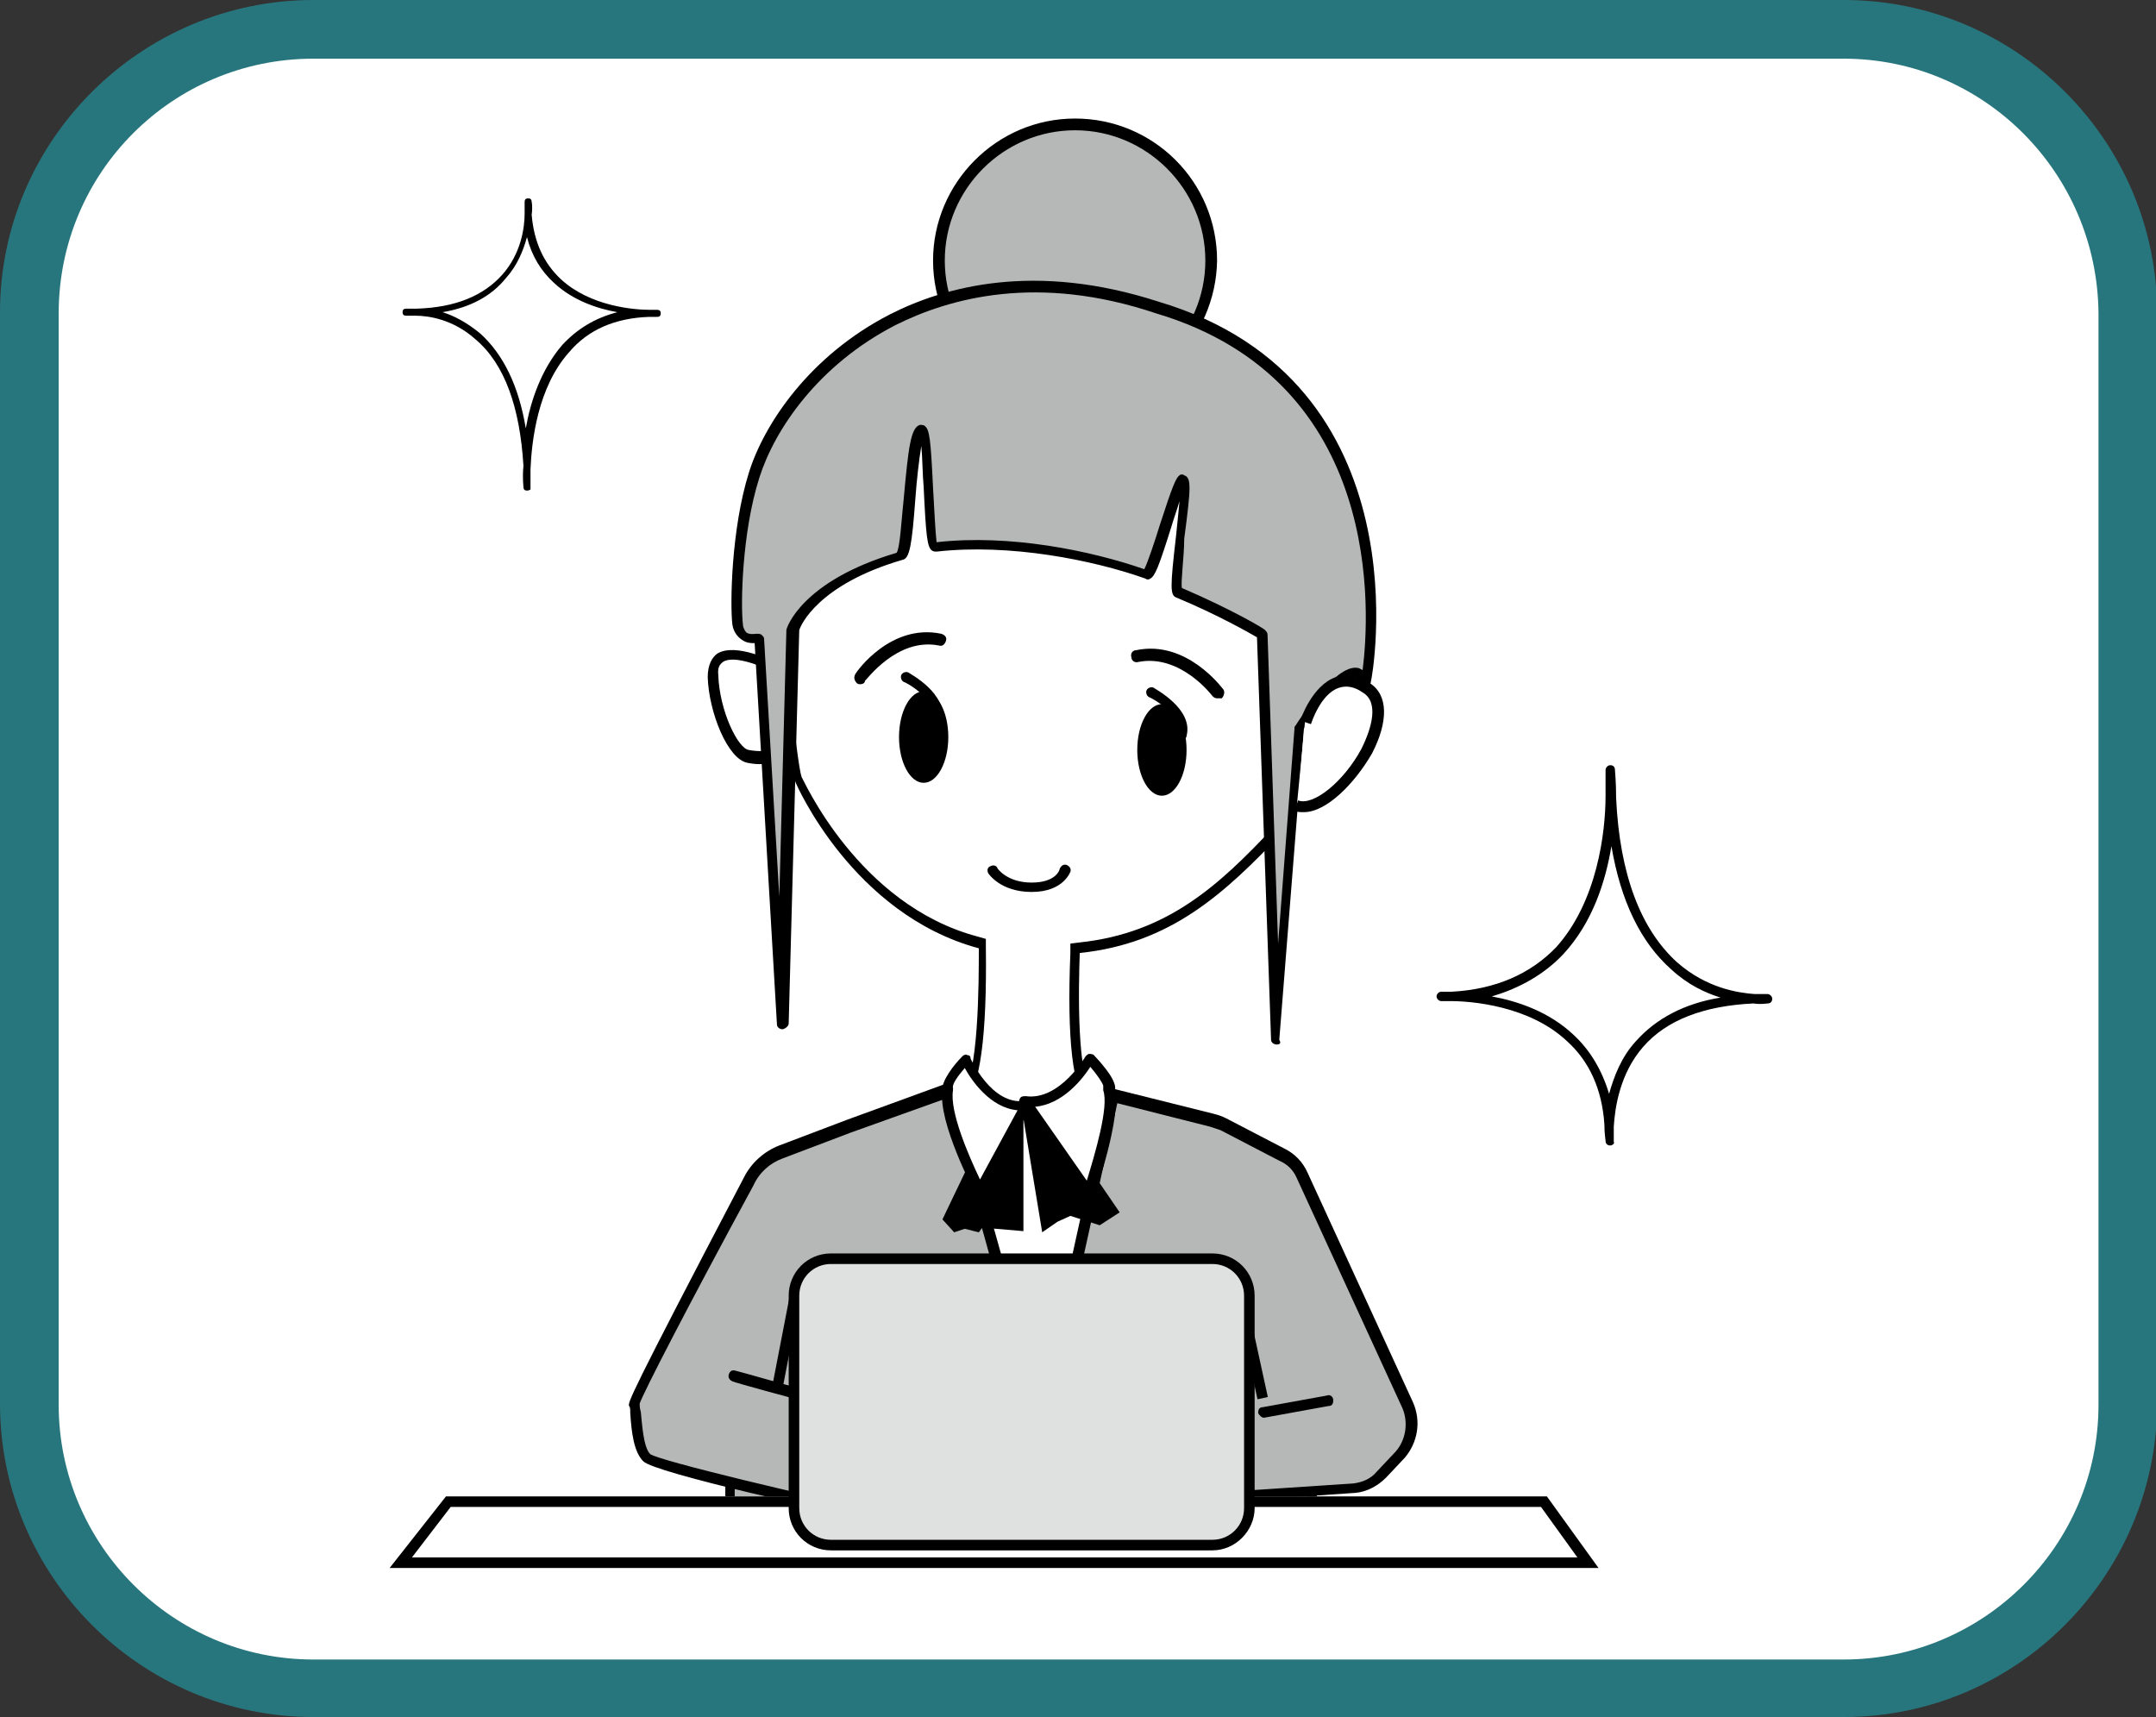 <?xml version="1.0" encoding="utf-8"?>
<!-- Generator: Adobe Illustrator 26.2.1, SVG Export Plug-In . SVG Version: 6.00 Build 0)  -->
<svg version="1.1" id="レイヤー_1" xmlns="http://www.w3.org/2000/svg" xmlns:xlink="http://www.w3.org/1999/xlink" x="0px"
	 y="0px" viewBox="0 0 183.7 146.3" style="enable-background:new 0 0 183.7 146.3;" xml:space="preserve">
<rect x="0" y="0" width="183.7" height="146.3" fill="#333333" stroke="none"/>
<style type="text/css">
	.st0{fill:#FFFFFF;}
	.st1{fill:#28767D;}
	.st2{fill:#B6B7B7;}
	.st3{fill:#B6B7B7;stroke:#000000;stroke-width:0.924;stroke-miterlimit:10;}
	.st4{fill:#DFE0E0;}
</style>
<g>
	<g>
		<path class="st0" d="M157.1,143.8H26.7c-13.3,0-24.2-10.8-24.2-24.2v-93c0-13.3,10.8-24.2,24.2-24.2h130.4
			c13.3,0,24.2,10.8,24.2,24.2v93C181.2,133,170.4,143.8,157.1,143.8z"/>
		<path class="st1" d="M157.1,146.3H26.7C12,146.3,0,134.3,0,119.6v-93C0,12,12,0,26.7,0h130.4c14.7,0,26.7,12,26.7,26.7v93
			C183.7,134.3,171.8,146.3,157.1,146.3z M26.7,5C14.7,5,5,14.7,5,26.7v93c0,11.9,9.7,21.7,21.7,21.7h130.4
			c11.9,0,21.7-9.7,21.7-21.7v-93C178.7,14.7,169,5,157.1,5H26.7z"/>
	</g>
	<g>
		<g>
			<path class="st0" d="M81.8,93.2C80,94.9,67.3,97,65.5,99.6c-1.8,2.6-5.9,18.7-5.9,18.7l56.4,1.4c0,0-4.7-17.3-6.5-19.9
				c-1.8-2.6-14.5-4.7-16.3-6.4c-1.5-1.4-1.3-9.4-1.2-12.2c7.7-0.8,12.3-5,17.3-10.3l1.4-25.6l-1.4-12.9c0,0-33.8-2.6-37.8,0
				c-4,2.6-6.1,14.9-6.1,14.9s1.7,17.8,2.3,19.3c0,0,4.8,11.2,15.6,14.1C83.4,83.6,83.3,91.9,81.8,93.2z"/>
			<path d="M83.2,32.2c9.6,0,22.2,0.9,25.4,1.1l1.3,12.1l-1.4,25.1c-4.6,4.9-9,9-16.5,9.8l-0.8,0.1l0,0.8
				c-0.3,7.4,0.2,11.7,1.5,12.9c0.9,0.8,3.2,1.5,6.9,2.6c3.5,1,8.4,2.4,9.2,3.6c1.3,1.9,4.5,13,6,18.4l-54.1-1.3
				c1.3-5.1,4.2-15.4,5.4-17.3c0.8-1.2,5.7-2.6,9.2-3.6c3.7-1.1,6-1.8,6.9-2.6c1.3-1.2,1.9-5.6,1.8-13.2l0-0.7l-0.7-0.2
				c-10.2-2.7-14.9-13.5-15-13.6c-0.4-1.1-1.5-12.1-2.2-18.9c0.6-3.4,2.7-12.2,5.7-14.2C72.6,32.9,74.6,32.2,83.2,32.2 M83.2,31.3
				c-5.6,0-10.2,0.3-11.6,1.2c-4,2.6-6.1,14.9-6.1,14.9s1.7,17.8,2.3,19.3c0,0,4.8,11.2,15.6,14.1c0,2.9,0,11.1-1.5,12.5
				C80,94.9,67.3,97,65.5,99.6c-1.8,2.6-5.9,18.7-5.9,18.7l56.4,1.4c0,0-4.7-17.3-6.5-19.9c-1.8-2.6-14.5-4.7-16.3-6.4
				c-1.5-1.4-1.3-9.4-1.2-12.2c7.7-0.8,12.3-5,17.3-10.3l1.4-25.6l-1.4-12.9C109.4,32.5,94.4,31.3,83.2,31.3L83.2,31.3z"/>
		</g>
		<g>
			<rect x="62.2" y="118.7" class="st2" width="49.6" height="12.2"/>
			<path d="M111.8,131.3H62.2c-0.2,0-0.4-0.2-0.4-0.4v-12.2c0-0.2,0.2-0.4,0.4-0.4h49.6c0.2,0,0.4,0.2,0.4,0.4v12.2
				C112.2,131.1,112,131.3,111.8,131.3z M62.6,130.5h48.7v-11.4H62.6V130.5z"/>
		</g>
		<g>
			<path class="st2" d="M119.1,123.9l-1.6,1.7c-0.6,0.7-1.4,1-2.3,1.1L76,129.4c0,0-20-4.3-20.9-5.2s-0.9-4.1-1-4.5
				c-0.1-0.4,7.1-14.2,9.8-19.2c0.6-1.1,1.6-2,2.8-2.5l5.8-2.2l8.5-3.1l7.8,28.2l6.1-27.6l8.4,2.1c0.3,0.1,0.6,0.2,1,0.4l5,2.6
				c0.7,0.4,1.3,1,1.7,1.7l9,19.6C120.4,121.1,120.2,122.8,119.1,123.9z"/>
			<path d="M76,129.9C75.9,129.9,75.9,129.9,76,129.9c-4.8-1-20.3-4.4-21.2-5.4c-0.8-0.8-1-2.5-1.1-4.1c0-0.3,0-0.5-0.1-0.6
				c-0.1-0.3-0.1-0.6,9.8-19.5c0.6-1.2,1.7-2.2,3-2.7l5.8-2.2l8.5-3.1c0.1,0,0.3,0,0.4,0c0.1,0.1,0.2,0.2,0.2,0.3l7.4,26.4l5.7-25.8
				c0-0.1,0.1-0.2,0.2-0.3c0.1-0.1,0.2-0.1,0.4-0.1l8.4,2.1c0.4,0.1,0.7,0.2,1.1,0.4l5,2.6c0.8,0.4,1.5,1.1,1.9,2l9,19.6
				c0.7,1.6,0.4,3.4-0.7,4.7l0,0l-1.6,1.7c-0.7,0.7-1.6,1.2-2.6,1.3L76,129.9C76,129.9,76,129.9,76,129.9z M54.5,119.6
				c0,0.1,0,0.4,0.1,0.7c0.1,0.9,0.2,3,0.8,3.6c0.9,0.6,13.1,3.5,20.6,5.1l39.3-2.6c0.8-0.1,1.5-0.4,2-1l1.6-1.7
				c0.9-1,1.1-2.5,0.6-3.7l-9-19.6c-0.3-0.7-0.8-1.2-1.5-1.5l-5-2.6c-0.3-0.1-0.6-0.2-0.9-0.3l-7.9-2l-6,27.2c0,0.2-0.2,0.4-0.4,0.4
				c-0.2,0-0.4-0.1-0.5-0.3l-7.7-27.7l-8.1,2.9l-5.8,2.2c-1.1,0.4-2,1.2-2.5,2.3C58.5,111.5,54.8,118.7,54.5,119.6z M119.1,123.9
				L119.1,123.9L119.1,123.9z"/>
		</g>
		<g>
			<path class="st2" d="M62.5,117.2c0,0,5.3,1.5,5.8,1.6"/>
			<path d="M68.3,119.3c0,0-0.1,0-0.1,0c-0.5-0.1-5.6-1.5-5.8-1.6c-0.2-0.1-0.4-0.3-0.3-0.6s0.3-0.4,0.6-0.3c0.1,0,5.3,1.5,5.8,1.6
				c0.2,0.1,0.4,0.3,0.3,0.6C68.7,119.2,68.5,119.3,68.3,119.3z"/>
		</g>
		<g>
			<line class="st2" x1="107.7" y1="120.3" x2="113.1" y2="119.3"/>
			<path d="M107.7,120.8c-0.2,0-0.4-0.2-0.5-0.4c0-0.3,0.1-0.5,0.4-0.5l5.5-1c0.2-0.1,0.5,0.1,0.5,0.4c0,0.3-0.1,0.5-0.4,0.5
				L107.7,120.8C107.7,120.8,107.7,120.8,107.7,120.8z"/>
		</g>
		<g>
			<polygon class="st0" points="136.2,133.6 33.2,133.6 38,127.5 131.8,127.5 			"/>
			<path d="M131.3,128.4l3.1,4.3H35.1l3.3-4.3H131.3 M131.8,127.5H38l-4.8,6.1h103L131.8,127.5L131.8,127.5z"/>
		</g>
		<g>
			<circle class="st2" cx="91.6" cy="22.2" r="11.6"/>
			<path d="M91.6,34.3c-6.6,0-12.1-5.4-12.1-12.1c0-6.6,5.4-12.1,12.1-12.1s12.1,5.4,12.1,12.1C103.6,28.8,98.2,34.3,91.6,34.3z
				 M91.6,11.1c-6.1,0-11.1,5-11.1,11.1c0,6.1,5,11.1,11.1,11.1s11.1-5,11.1-11.1C102.7,16.1,97.7,11.1,91.6,11.1z"/>
		</g>
		<path d="M66.9,69.7c-0.5-0.8-0.8-3.4-1-4.8c-0.5,0.2-1.2,0.3-2.2,0.1c-1.7-0.3-3.3-4.3-3.4-7.3c0-1.1,0.4-1.7,0.8-2
			c1.6-1,4.9,0.7,5.3,0.9L66,57.3c-1.2-0.6-3.5-1.5-4.4-0.9c-0.1,0.1-0.5,0.3-0.4,1.1c0.1,3.1,1.7,6.3,2.6,6.4c1.6,0.3,2-0.2,2-0.2
			l0.7-1.5l0.2,1.7c0.2,1.7,0.6,4.7,1,5.2L66.9,69.7z"/>
		<g>
			<path class="st2" d="M98.7,26.2C79.4,19.8,67,31.9,64.4,40.5c-1.5,4.8-1.6,11.1-1.4,12.7c0.2,1.6,1.8,1.1,1.8,1.1l1.9,33
				l0.9-33.6c0,0,1.1-4,9.2-6.4c0.9-0.3,0.7-10.6,1.9-10.8c0.6-0.1,0.5,10.1,1.1,10c6-0.7,13,0.5,18.1,2.3c0.5,0.2,2.7-8.3,3.1-8.1
				c0.7,0.2-1.1,9.4-0.5,9.6c4.4,1.8,7.2,3.6,7.2,3.6l1.2,34.6l2.1-26.6c0,0,4.5-7,5.7-3.9C116.5,58.1,121.5,32.9,98.7,26.2z"/>
			<path d="M108.8,89C108.8,89,108.8,89,108.8,89c-0.3,0-0.5-0.2-0.5-0.4l-1.2-34.3c-0.7-0.4-3.3-1.9-6.9-3.4
				c-0.5-0.2-0.5-0.9,0-5.2c0.1-0.9,0.2-2,0.3-3c-0.2,0.7-0.5,1.5-0.7,2.2c-1.1,3.5-1.4,4.2-1.8,4.4c-0.1,0.1-0.3,0.1-0.4,0
				c-4.5-1.6-11.6-3-17.8-2.3c-0.1,0-0.3,0-0.4-0.1c-0.4-0.3-0.5-1.2-0.7-5.4c-0.1-1.1-0.1-2.5-0.2-3.5c-0.2,1.2-0.4,3-0.5,4.4
				c-0.3,4.1-0.5,5.2-1.1,5.3c-7.2,2.1-8.7,5.6-8.8,6l-0.9,33.5c0,0.2-0.2,0.4-0.5,0.5c-0.3,0-0.5-0.2-0.5-0.4l-1.9-32.5
				c-0.3,0-0.7,0-1.1-0.3c-0.3-0.2-0.7-0.6-0.8-1.3c-0.2-1.7-0.1-8.1,1.4-12.9c1.3-4.2,5.2-10,12-13.5c4.7-2.4,12.4-4.5,22.9-1.1
				c22.9,6.8,18.2,32.2,18.1,32.4c0,0.2-0.2,0.4-0.4,0.4c-0.2,0-0.4-0.1-0.5-0.3c-0.2-0.5-0.4-0.5-0.5-0.5c-1-0.1-3.1,2.5-4.3,4.4
				l-2.1,26.5C109.2,88.9,109,89,108.8,89z M100.7,50.1c4.2,1.8,7.1,3.5,7.1,3.6c0.1,0.1,0.2,0.2,0.2,0.4l0.9,26.3l1.4-18.4
				c0-0.1,0-0.1,0.1-0.2c0.5-0.8,3.4-5.1,5.2-4.9c0.2,0,0.3,0.1,0.5,0.2c0.6-4.7,1.9-24.6-17.6-30.4c0,0,0,0,0,0
				c-10.1-3.4-17.6-1.3-22.2,1c-6.6,3.4-10.3,8.9-11.6,13c-1.5,4.7-1.6,10.9-1.4,12.5c0,0.3,0.2,0.6,0.3,0.7
				c0.3,0.2,0.7,0.1,0.9,0.1c0.1,0,0.3,0,0.4,0.1c0.1,0.1,0.2,0.2,0.2,0.3l1.3,22l0.6-22.6c0,0,0-0.1,0-0.1c0-0.2,1.3-4.2,9.4-6.6
				c0.3-0.5,0.4-2.8,0.6-4.6c0.4-4.4,0.6-6.1,1.4-6.3c0.1,0,0.3,0,0.4,0.1c0.4,0.3,0.5,1.1,0.7,5.3c0.1,1.7,0.2,3.8,0.3,4.6
				c6.2-0.7,13.1,0.7,17.7,2.3c0.3-0.6,0.9-2.4,1.3-3.7c1.1-3.4,1.4-4.1,1.7-4.3c0.1-0.1,0.3-0.1,0.4,0c0.6,0.2,0.6,0.9,0,5.4
				C100.9,47.4,100.6,49.5,100.7,50.1z"/>
		</g>
		<g>
			<path class="st0" d="M111.2,61.4c0,0,1.7-5.2,5.2-2.9s-2.9,11.3-5.9,10.1"/>
			<path d="M111.1,69.2c-0.3,0-0.5,0-0.8-0.1l0.3-0.9c1.3,0.5,3.9-1.6,5.4-4.4c0.9-1.8,1.5-4,0.1-4.8c-0.7-0.5-1.4-0.6-2-0.4
				c-1.6,0.5-2.4,3.1-2.4,3.1l-0.9-0.3c0-0.1,1-3,3-3.7c0.9-0.3,1.9-0.1,2.9,0.5c1.6,1,1.6,3.3,0.2,6
				C115.4,66.8,113,69.2,111.1,69.2z"/>
		</g>
		<path d="M87.9,76c-2.7,0-3.7-1.6-3.7-1.6c-0.1-0.2-0.1-0.5,0.2-0.6c0.2-0.1,0.5-0.1,0.6,0.2c0,0,0.8,1.2,2.9,1.2
			c2.1,0,2.4-1.1,2.4-1.2c0.1-0.2,0.3-0.4,0.6-0.3c0.2,0.1,0.4,0.3,0.3,0.6C91.2,74.2,90.7,76,87.9,76z"/>
		<path d="M73.3,58.3c-0.1,0-0.2,0-0.3-0.1c-0.2-0.2-0.3-0.5-0.1-0.8c0.1-0.2,3-4.3,7.3-3.4c0.3,0.1,0.5,0.3,0.4,0.6
			c-0.1,0.3-0.3,0.5-0.6,0.4c-3.6-0.7-6.2,3-6.3,3C73.7,58.2,73.5,58.3,73.3,58.3z"/>
		<path d="M103.7,59.5c-0.2,0-0.3-0.1-0.4-0.2c0,0-2.7-3.6-6.3-2.9c-0.3,0.1-0.6-0.1-0.6-0.4c-0.1-0.3,0.1-0.6,0.4-0.6
			c4.3-0.9,7.3,3.2,7.4,3.3c0.2,0.2,0.1,0.6-0.1,0.8C103.9,59.5,103.8,59.5,103.7,59.5z"/>
		<path class="st3" d="M63,120.7"/>
		<g>
			<line class="st0" x1="68" y1="109.2" x2="66.2" y2="118.5"/>
			<rect x="62.3" y="113.4" transform="matrix(0.19 -0.982 0.982 0.19 -57.463 158.085)" width="9.5" height="0.9"/>
		</g>
		<g>
			<line class="st0" x1="105.5" y1="109.9" x2="107.5" y2="119.2"/>
			<rect x="106.1" y="109.8" transform="matrix(0.977 -0.213 0.213 0.977 -21.926 25.269)" width="0.9" height="9.5"/>
		</g>
		<g>
			<path class="st0" d="M104.2,113.7c0,0,0.4,5-1.6,6"/>
			<path d="M102.8,120.1l-0.4-0.8c1.4-0.7,1.4-4.2,1.3-5.5l0.9-0.1C104.7,114.3,105,119.1,102.8,120.1z"/>
		</g>
		<g>
			<ellipse cx="78.7" cy="62.8" rx="2.1" ry="3.9"/>
			<path d="M79.8,61.7c0,0-0.1,0-0.1,0c-0.2-0.1-0.4-0.3-0.3-0.5c0.4-1.7-2.3-3.1-2.4-3.1c-0.2-0.1-0.3-0.4-0.2-0.6
				c0.1-0.2,0.4-0.3,0.6-0.2c0.1,0.1,3.4,1.8,2.8,4.1C80.1,61.6,79.9,61.7,79.8,61.7z"/>
		</g>
		<ellipse cx="99" cy="63.9" rx="2.1" ry="3.9"/>
		<path d="M100.7,63c0,0-0.1,0-0.1,0c-0.2-0.1-0.4-0.3-0.3-0.5c0.4-1.7-2.3-3.1-2.4-3.1c-0.2-0.1-0.3-0.4-0.2-0.6
			c0.1-0.2,0.4-0.3,0.6-0.2c0.1,0.1,3.4,1.8,2.8,4.1C101.1,62.9,100.9,63,100.7,63z"/>
		<path d="M89.8,95.1c0.2,0.3,5.6,8.2,5.6,8.2l-1.7,1.1l-2.5-0.8l-1.1,0.5l-1.3,0.9l-1.6-9.7l0,9.6l-3.5-0.3l-0.3,0.4l-1.2-0.3
			l-0.9,0.3l-1-1.1l4.5-9.4l4.6-0.3L89.8,95.1z"/>
		<g>
			<path class="st0" d="M92.9,90.2c0,0-2.4,4.1-5.6,3.6l5.5,7.8c0,0,2.4-6.8,1.7-8.9C94.9,92.3,92.9,90.2,92.9,90.2z"/>
			<path d="M92.8,102.1c-0.2,0-0.3-0.1-0.4-0.2l-5.5-7.8c-0.1-0.2-0.1-0.3,0-0.5c0.1-0.2,0.3-0.2,0.5-0.2c2.9,0.4,5.1-3.4,5.1-3.4
				c0.1-0.1,0.2-0.2,0.3-0.2c0.1,0,0.3,0,0.4,0.1c1.7,1.8,1.9,2.6,1.8,3c0.5,2.3-1.5,8.3-1.8,9C93.2,102,93,102.1,92.8,102.1
				C92.8,102.1,92.8,102.1,92.8,102.1z M88.2,94.3l4.4,6.3c0.7-2.3,1.9-6.3,1.4-7.7c0-0.1,0-0.3,0-0.4c-0.1-0.3-0.5-0.9-1.1-1.6
				C92.2,92,90.5,94.1,88.2,94.3z M94.2,92.5C94.2,92.5,94.2,92.5,94.2,92.5C94.2,92.5,94.2,92.5,94.2,92.5z"/>
		</g>
		<g>
			<path class="st0" d="M82.3,90.2c0,0,1.9,4.3,5.1,3.9l-4,7.4c0,0-3.2-6-2.7-8.6C80.5,92.1,82.3,90.2,82.3,90.2z"/>
			<path d="M83.5,101.9c-0.2,0-0.3-0.1-0.4-0.2c-0.1-0.2-3.2-6.1-2.8-8.8c-0.1-0.8,1-2.2,1.7-2.9c0.1-0.1,0.3-0.2,0.4-0.1
				c0.2,0,0.3,0.1,0.3,0.3c0,0,1.8,4,4.6,3.6c0.2,0,0.3,0,0.4,0.2s0.1,0.3,0,0.5l-4,7.4C83.8,101.8,83.6,101.9,83.5,101.9z M82.2,91
				c-0.6,0.7-1.1,1.4-1,1.7c0,0.1,0,0.1,0,0.2c-0.3,1.8,1.3,5.5,2.3,7.6l3.2-5.9C84.4,94.4,82.8,92.1,82.2,91z"/>
		</g>
		<g>
			<path class="st4" d="M103.3,131.6H70.8c-1.7,0-3.2-1.4-3.2-3.2v-18.1c0-1.7,1.4-3.2,3.2-3.2h32.5c1.7,0,3.2,1.4,3.2,3.2v18.1
				C106.4,130.2,105,131.6,103.3,131.6z"/>
			<path d="M103.3,132.1H70.8c-2,0-3.6-1.6-3.6-3.6v-18.1c0-2,1.6-3.6,3.6-3.6h32.5c2,0,3.6,1.6,3.6,3.6v18.1
				C106.9,130.4,105.3,132.1,103.3,132.1z M70.8,107.7c-1.5,0-2.7,1.2-2.7,2.7v18.1c0,1.5,1.2,2.7,2.7,2.7h32.5
				c1.5,0,2.7-1.2,2.7-2.7v-18.1c0-1.5-1.2-2.7-2.7-2.7H70.8z"/>
		</g>
		<path d="M137.2,97.6c-0.2,0-0.4-0.1-0.4-0.4c0-0.1-0.1-0.6-0.1-1.4c-0.2-3-1.3-5.4-3.2-7.1c-3.2-3-8.1-3.4-9.9-3.4
			c-0.3,0-0.5,0-0.8,0c-0.2,0-0.4-0.2-0.4-0.4c0-0.2,0.2-0.4,0.4-0.4c0.1,0,0.4,0,0.9,0c3.7-0.2,6.7-1.5,8.9-3.8
			c3.5-3.9,4.2-9.8,4.2-12.9c0-0.7,0-1.4,0-2.2c0-0.2,0.2-0.4,0.4-0.4c0.3,0,0.4,0.2,0.4,0.4c0,0.1,0.1,1,0.1,2.4
			c0.3,6.5,2.1,11.2,5.2,14c2.5,2.2,5.2,2.6,6.6,2.7c0.3,0,0.7,0,1.1,0c0.2,0,0.4,0.2,0.4,0.4s-0.1,0.4-0.4,0.4
			c-0.1,0-0.5,0.1-1.2,0c-4.2,0.2-7.4,1.4-9.4,3.7c-2,2.3-2.4,5.2-2.5,6.8c0,0.4,0,0.8,0,1.3C137.6,97.4,137.4,97.6,137.2,97.6
			C137.2,97.6,137.2,97.6,137.2,97.6z M127.1,84.9c2.2,0.4,4.9,1.3,7,3.3c1.4,1.3,2.4,3,3,5c0.4-1.4,1-3.1,2.3-4.5
			c1.7-1.9,4.1-3.2,7.2-3.7c-1.3-0.4-2.8-1.1-4.2-2.4c-2.6-2.3-4.3-5.8-5.1-10.5c-0.5,3-1.6,6.5-4.1,9.2
			C131.6,83,129.5,84.2,127.1,84.9z"/>
		<path d="M44.9,41.8c-0.2,0-0.3-0.1-0.3-0.3c0-0.1-0.1-0.8,0-1.8c-0.3-5-1.6-8.7-4.1-10.8c-1.9-1.7-4-2-5.1-2c-0.3,0-0.5,0-0.8,0
			c-0.2,0-0.3-0.1-0.3-0.3c0-0.2,0.1-0.3,0.3-0.3c0,0,0.4,0,0.9,0c3.3-0.1,5.7-1.1,7.3-2.9c1.6-1.8,1.9-4,1.9-5.2c0-0.3,0-0.6,0-1
			c0-0.2,0.1-0.3,0.3-0.3c0.2,0,0.3,0.1,0.3,0.3c0,0,0.1,0.4,0,1.1c0.2,2.3,1,4.1,2.5,5.5c2.5,2.3,6.2,2.6,7.6,2.6
			c0.2,0,0.4,0,0.6,0c0.2,0,0.3,0.1,0.3,0.3c0,0.2-0.1,0.3-0.3,0.3c0,0-0.3,0-0.7,0c-2.9,0.1-5.2,1.1-6.8,3c-2.7,3-3.2,7.6-3.3,10
			c0,0.5,0,1.1,0,1.7C45.2,41.7,45.1,41.8,44.9,41.8C44.9,41.8,44.9,41.8,44.9,41.8z M37.7,26.6c1,0.3,2.1,0.9,3.2,1.8
			c2,1.8,3.3,4.5,3.9,8.1c0.4-2.3,1.3-5,3.1-7.1c1.3-1.4,2.8-2.3,4.7-2.8c-1.7-0.3-3.8-1-5.4-2.5c-1.1-1-1.9-2.3-2.3-3.9
			c-0.3,1.1-0.8,2.4-1.8,3.5C41.9,25.2,40.1,26.2,37.7,26.6z"/>
	</g>
</g>
</svg>

